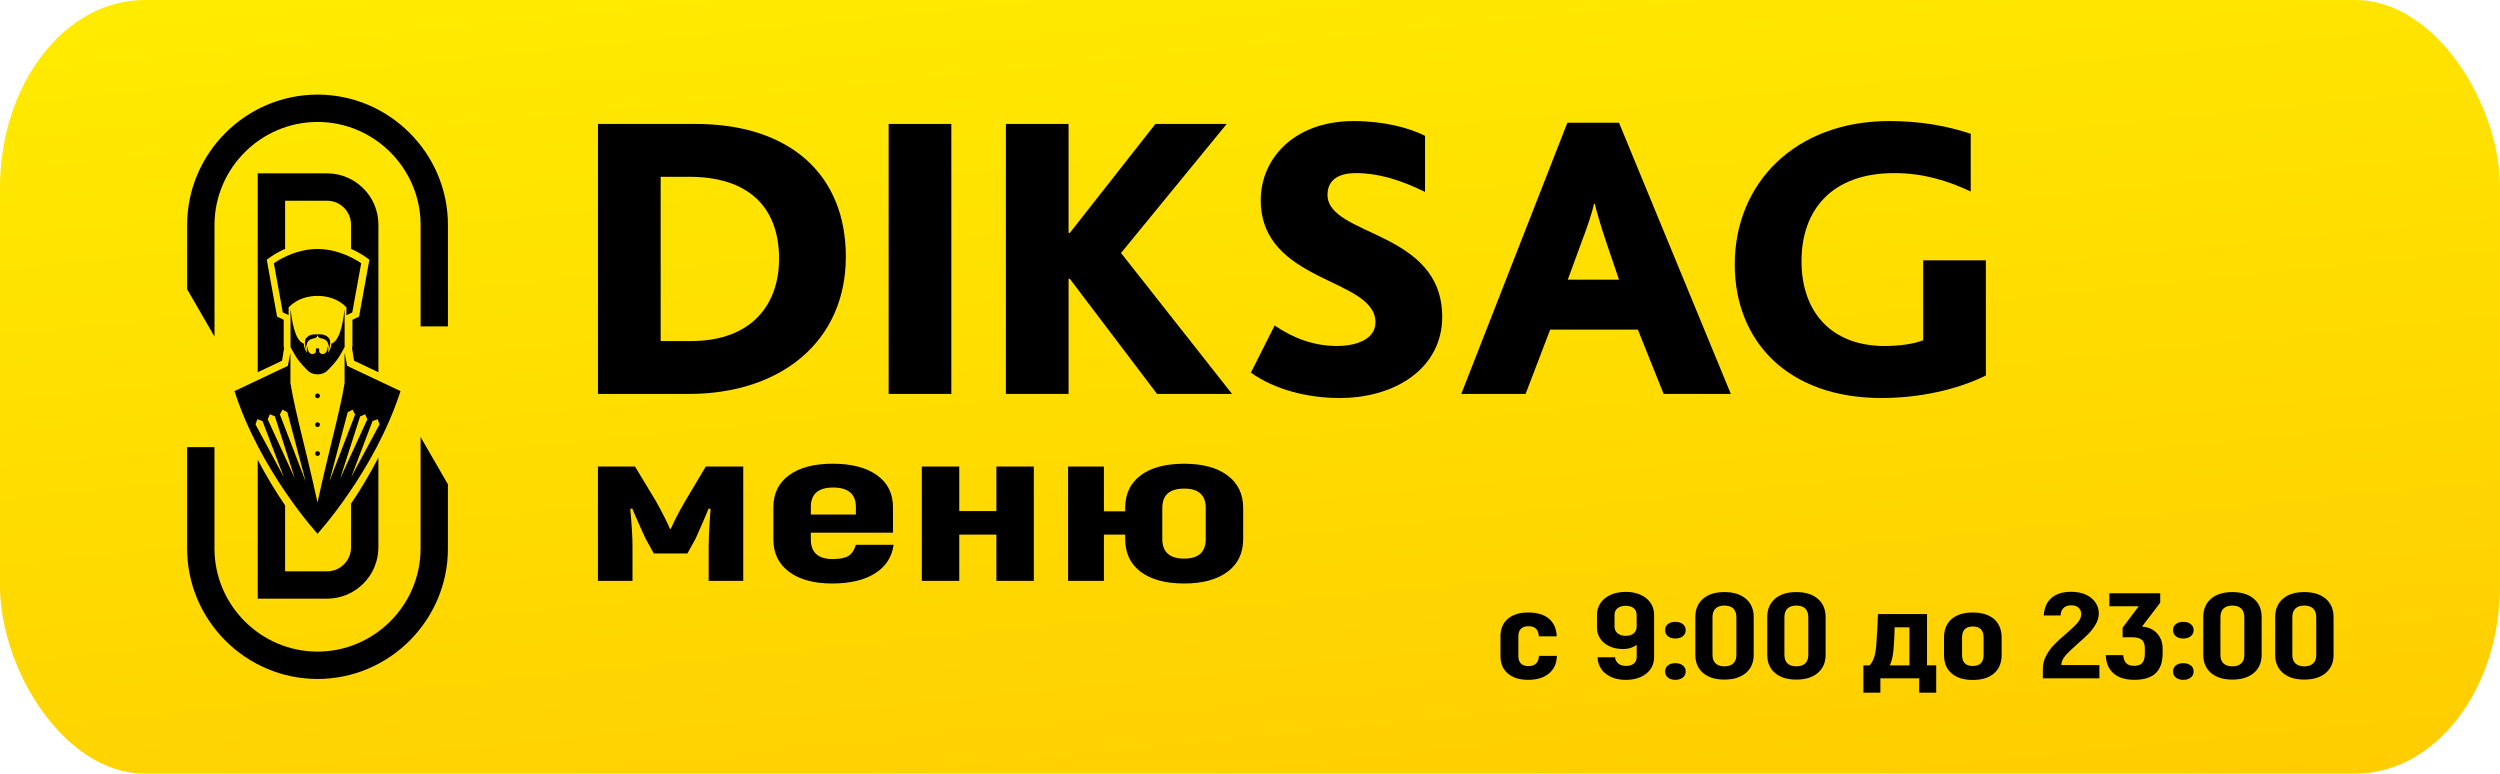 <?xml version="1.0" encoding="UTF-8"?> <!-- Creator: CorelDRAW --> <svg xmlns="http://www.w3.org/2000/svg" xmlns:xlink="http://www.w3.org/1999/xlink" xmlns:xodm="http://www.corel.com/coreldraw/odm/2003" xml:space="preserve" width="226.214mm" height="70mm" version="1.1" style="shape-rendering:geometricPrecision; text-rendering:geometricPrecision; image-rendering:optimizeQuality; fill-rule:evenodd; clip-rule:evenodd" viewBox="0 0 1162.53 359.73"> <defs> <style type="text/css"> <![CDATA[ .fil1 {fill:black} .fil2 {fill:black;fill-rule:nonzero} .fil0 {fill:url(#id0)} ]]> </style> <linearGradient id="id0" gradientUnits="userSpaceOnUse" x1="1140.64" y1="1928.55" x2="935.08" y2="-128.68"> <stop offset="0" style="stop-opacity:1; stop-color:#FF6600"></stop> <stop offset="1" style="stop-opacity:1; stop-color:#FFEE00"></stop> </linearGradient> </defs> <g id="Слой_x0020_1">  <rect class="fil0" x="-0" y="0" width="1162.53" height="359.73" rx="67.21" ry="87.36"></rect> <path class="fil1" d="M175.95 212.77l0 41.78c0,13.11 -10.72,23.83 -23.83,23.83l-32.27 0 0 -64.58c4.17,8.01 8.63,15.19 12.72,21.21l0 30.66 19.55 0c3.04,0 5.82,-1.25 7.84,-3.27 2.02,-2.02 3.27,-4.79 3.27,-7.84l0 -20.33c4.12,-6.11 8.57,-13.37 12.72,-21.45zm-56.09 -132.16l32.27 0c13.11,0 23.83,10.72 23.83,23.83l0 68.65 -11.32 -5.36 -0.97 -6.04 0.21 -0.5 0 -12.5 3.08 -1.45 4.8 -26.47 -1.86 -1.35c-0.01,-0.01 -2.29,-1.69 -6.03,-3.42l-0.64 -0.26 0 -11.29c0,-3.04 -1.25,-5.82 -3.27,-7.84 -2.02,-2.02 -4.79,-3.27 -7.84,-3.27l-19.55 0 0 22.4 -0.64 0.26c-3.73,1.73 -6.01,3.41 -6.03,3.42l-1.86 1.35 4.8 26.47 3.08 1.45 0 12.5 0.21 0.5 -0.97 6.04 -11.32 5.36 0 -92.47zm75.72 29.2l0 41.98 12.72 0 0 -41.98 0 -5.18c0,-33.35 -27.29,-60.64 -60.64,-60.64l-0 0c-33.35,0 -60.64,27.29 -60.64,60.64l0 29.85 12.72 22.03 0 -51.88c0,-26.36 21.57,-47.92 47.92,-47.92l0 0c26.36,0 47.92,21.57 47.92,47.92l0 5.18zm-95.85 140.09l0 -41.98 -12.72 0 0 41.98 0 5.18c0,33.35 27.29,60.64 60.64,60.64l0 0c33.35,0 60.64,-27.29 60.64,-60.64l0 -29.85 -12.72 -22.03 0 51.88c0,26.36 -21.57,47.92 -47.92,47.92l0 0c-26.36,0 -47.92,-21.57 -47.92,-47.92l0 -5.18zm47.91 -53.54c0.62,0 1.11,0.5 1.11,1.11 0,0.62 -0.5,1.11 -1.11,1.11 -0.62,0 -1.11,-0.5 -1.11,-1.11 0,-0.62 0.5,-1.11 1.11,-1.11zm0 -13.4c0.62,0 1.11,0.5 1.11,1.11 0,0.62 -0.5,1.11 -1.11,1.11 -0.62,0 -1.11,-0.5 -1.11,-1.11 0,-0.62 0.5,-1.11 1.11,-1.11zm38.6 -1.09l-24.8 -11.74 -1.21 -6.07 0 14.15c-2.62,15.26 -6.86,29.19 -12.59,55.46 -5.72,-26.27 -9.97,-40.2 -12.59,-55.46l0 -14.15 -1.21 6.07 -24.8 11.74c12.03,37.28 38.6,66.33 38.6,66.33 0,0 26.56,-29.06 38.6,-66.33zm-66.57 13.06l2.4 0.87 9.9 26.02 -13.17 -24.49 0.87 -2.4zm5.83 -2.32l2.34 1.03 9.27 28.84 -12.64 -27.52 1.03 -2.34zm5.83 -2.12l2.27 1.17 8.57 32.32 -12.01 -31.22 1.17 -2.27zm44.29 4.45l-2.4 0.87 -9.9 26.02 13.17 -24.49 -0.87 -2.4zm-5.83 -2.32l-2.34 1.03 -9.27 28.84 12.64 -27.52 -1.03 -2.34zm-5.83 -2.12l-2.27 1.17 -8.57 32.32 12.01 -31.22 -1.17 -2.27zm-29.75 -43.96l0 -3.56c0,0 4.29,-5.39 13.44,-5.39 9.15,0 13.44,5.39 13.44,5.39l0 3.56 2.72 -1.27 4.15 -22.86c0,0 -9,-6.64 -20.31,-6.64 -11.31,0 -20.31,6.64 -20.31,6.64l4.15 22.86 2.72 1.27zm8.73 14.6c0.09,1.72 0.79,3.34 2.04,3.46 1.25,0.12 1.93,-0.63 1.92,-1.3l0 -1.26 0.76 0 0.76 0 0 1.26c-0.01,0.66 0.67,1.42 1.92,1.3 1.25,-0.12 1.95,-1.74 2.04,-3.46 0.42,0.82 0.42,1.45 0.14,2.96 1.12,-1.64 1.36,-2.34 1.56,-4.29 4.55,-1.55 5.68,-12.31 6.17,-16.19l0 17.73c0,0 -0.43,1 -2.36,4.22 -1.93,3.22 -5.43,6.51 -5.43,6.51 -1.24,1.38 -3.01,2.02 -4.79,2 -1.78,0.02 -3.55,-0.62 -4.79,-2 0,0 -3.5,-3.29 -5.43,-6.51 -1.93,-3.22 -2.36,-4.22 -2.36,-4.22l0 -17.73c0.49,3.88 1.62,14.64 6.17,16.19 0.19,1.95 0.44,2.64 1.56,4.29 -0.28,-1.5 -0.27,-2.13 0.14,-2.96zm4.71 -5.66c0,0 -0.01,1.12 -0.78,1.56 -0.77,0.44 -2.22,0.29 -3.36,1.39 -1.13,1.11 -1.27,3.95 -1.27,3.95 0,0 -1.14,-3.85 0.21,-5.24 1.36,-1.39 2.6,-1.78 5.2,-1.67zm0.02 0c0,0 0.01,1.12 0.78,1.56 0.77,0.44 2.22,0.29 3.36,1.39 1.13,1.11 1.27,3.95 1.27,3.95 0,0 1.14,-3.85 -0.21,-5.24 -1.36,-1.39 -2.6,-1.78 -5.2,-1.67zm-0.01 54.31c0.62,0 1.11,0.5 1.11,1.11 0,0.62 -0.5,1.11 -1.11,1.11 -0.62,0 -1.11,-0.5 -1.11,-1.11 0,-0.61 0.5,-1.11 1.11,-1.11z"></path> <g id="_105553273502304"> <g> <path class="fil2" d="M278.06 183.18l42.29 0c42.48,0 72.97,-24.19 72.97,-63.82 0,-38.1 -25.91,-61.73 -69.92,-61.73l-45.34 0 0 125.55zm29.15 -24.58l0 -76.39 13.34 0c27.05,0 41.72,13.72 41.72,38.1 0,20.58 -12,38.29 -41.15,38.29l-13.91 0z"></path> <polygon class="fil2" points="413.23,183.18 442.38,183.18 442.38,57.63 413.23,57.63 "></polygon> <polygon class="fil2" points="467.75,183.18 496.9,183.18 496.9,129.64 497.47,129.64 538.05,183.18 572.91,183.18 521.28,117.64 570.43,57.63 537.28,57.63 497.47,108.31 496.9,108.31 496.9,57.63 467.75,57.63 "></polygon> <path class="fil2" d="M581.68 173.27c10.86,7.81 26.29,11.81 41.15,11.81 26.86,0 47.82,-14.48 47.82,-37.72 0,-40.39 -53.34,-37.34 -53.34,-56.77 0,-7.62 6.1,-10.1 13.15,-10.1 10.29,0 20.58,3.05 32.2,8.76l0 -26.1c-7.62,-3.81 -19.24,-6.86 -33.15,-6.86 -27.81,0 -43.25,17.53 -43.25,36.77 0,38.67 53.34,36.01 53.34,56.77 0,8.19 -9.33,11.05 -17.91,11.05 -11.05,0 -20.57,-3.81 -28.96,-9.53l-11.05 21.91z"></path> <path class="fil2" d="M679.51 183.18l29.91 0 11.43 -29.91 40.77 0 12 29.91 31.24 0 -52.01 -126.12 -24 0 -49.34 126.12zm49.53 -53.15l6.29 -17.15c3.24,-8.57 4.95,-13.91 5.91,-18.1l0.38 0c0.95,4 2.48,9.34 5.33,17.91l5.91 17.34 -23.81 0z"></path> <path class="fil2" d="M923.45 121.07l-29.15 0 0 37.15c-4.38,1.71 -10.86,2.67 -17.91,2.67 -24.96,0 -38.67,-16 -38.67,-39.44 0,-24.19 14.48,-40.96 43.06,-40.96 13.72,0 25.15,3.62 35.63,8.57l0 -26.86c-11.05,-3.62 -23.05,-5.91 -37.91,-5.91 -43.63,0 -71.82,28.77 -71.82,66.68 0,35.44 24.39,62.11 68.2,62.11 17.53,0 35.05,-3.81 48.58,-10.48l0 -53.53z"></path> </g> <path class="fil2" d="M345.62 216.95l0 53.17 -16.08 0 0 -16.48c0,-3.08 0.2,-7.37 0.59,-12.87l0.29 -4.12 -0.88 -0.2c-1.47,3.55 -3.49,8.21 -6.05,13.97l-3.84 6.94 -15.64 0 -3.83 -6.94c-0.79,-1.61 -2.46,-5.36 -5.02,-11.26l-1.18 -2.71 -0.89 0.2c0.69,7.64 1.03,13.3 1.03,16.99l0 16.48 -16.08 0 0 -53.17 17.26 0 9.88 16.38c2.95,5.36 5.06,9.55 6.34,12.56l0.44 0c1.48,-3.48 3.64,-7.67 6.49,-12.56l9.74 -16.38 17.41 0zm69.92 36.39c-0.79,5.7 -3.66,10.12 -8.63,13.27 -4.97,3.15 -11.63,4.72 -19.99,4.72 -8.46,0 -15.12,-1.81 -19.99,-5.43 -4.87,-3.62 -7.3,-8.64 -7.3,-15.08l0 -14.98c0,-6.37 2.43,-11.32 7.3,-14.88 4.87,-3.55 11.63,-5.33 20.28,-5.33 8.75,0 15.61,1.78 20.58,5.33 4.97,3.55 7.45,8.51 7.45,14.88l0 11.86 -38.2 0 0 3.12c0,6.1 3.39,9.15 10.18,9.15 3.34,0 5.8,-0.5 7.38,-1.51 1.57,-1.01 2.7,-2.71 3.39,-5.13l17.55 0zm-28.17 -26.64c-6.88,0 -10.33,3.02 -10.33,9.05l0 3.52 20.95 0 0 -3.52c0,-6.03 -3.54,-9.05 -10.62,-9.05zm93.37 -9.75l0 53.17 -17.41 0 0 -21.51 -17.26 0 0 21.51 -17.41 0 0 -53.17 17.41 0 0 20.71 17.26 0 0 -20.71 17.41 0zm69.92 -1.31c8.55,0 15.27,1.81 20.13,5.43 4.87,3.62 7.3,8.68 7.3,15.18l0 14.37c0,6.57 -2.43,11.66 -7.3,15.28 -4.87,3.62 -11.58,5.43 -20.13,5.43 -8.65,0 -15.39,-1.81 -20.21,-5.43 -4.82,-3.62 -7.23,-8.71 -7.23,-15.28l0 -2.01 -9.88 0 0 21.51 -16.67 0 0 -53.17 16.67 0 0 20.81 9.88 0 0 -1.51c0,-6.57 2.41,-11.64 7.23,-15.23 4.82,-3.59 11.55,-5.38 20.21,-5.38zm10.03 20.61c0,-6.03 -3.34,-9.05 -10.03,-9.05 -3.34,0 -5.88,0.74 -7.6,2.21 -1.72,1.47 -2.58,3.75 -2.58,6.83l0 14.37c0,6.1 3.39,9.15 10.18,9.15 6.69,0 10.03,-3.05 10.03,-9.15l0 -14.37z"></path> </g> <path class="fil2" d="M710.61 316.13c-4.01,0 -7.16,-0.98 -9.45,-2.94 -2.29,-1.96 -3.43,-4.69 -3.43,-8.2l0 -9.1c0,-3.47 1.14,-6.18 3.43,-8.14 2.29,-1.96 5.43,-2.94 9.45,-2.94 4.2,0 7.43,0.97 9.69,2.91 2.26,1.94 3.46,4.66 3.6,8.17l-8.33 0c-0.14,-3.13 -1.75,-4.69 -4.83,-4.69 -1.54,0 -2.71,0.4 -3.5,1.19 -0.79,0.79 -1.19,1.96 -1.19,3.5l0 9.1c0,1.58 0.4,2.77 1.19,3.56 0.79,0.79 1.96,1.19 3.5,1.19 3.08,0 4.71,-1.58 4.9,-4.75l8.33 0c-0.09,3.5 -1.33,6.24 -3.71,8.2 -2.38,1.96 -5.6,2.94 -9.65,2.94zm45.34 -40.92c2.57,0 4.85,0.44 6.86,1.33 2.01,0.89 3.57,2.14 4.69,3.76 1.12,1.62 1.68,3.49 1.68,5.6l0 19.61c0,3.2 -1.21,5.77 -3.64,7.72 -2.43,1.94 -5.6,2.91 -9.51,2.91 -3.82,0 -6.94,-0.95 -9.34,-2.85 -2.4,-1.9 -3.67,-4.46 -3.81,-7.66l8.12 0c0.19,1.28 0.71,2.27 1.57,2.97 0.86,0.7 2.04,1.05 3.53,1.05 1.54,0 2.75,-0.36 3.64,-1.07 0.89,-0.72 1.33,-1.73 1.33,-3.05l0 -5.65c-0.75,0.57 -1.67,1.03 -2.76,1.38 -1.1,0.36 -2.32,0.54 -3.67,0.54 -2.29,0 -4.35,-0.42 -6.19,-1.27 -1.84,-0.85 -3.28,-2.03 -4.3,-3.53 -1.03,-1.51 -1.54,-3.22 -1.54,-5.14l0 -5.94c0,-2.11 0.57,-3.98 1.71,-5.6 1.14,-1.62 2.72,-2.87 4.72,-3.76 2.01,-0.89 4.31,-1.33 6.93,-1.33zm0 20.46c1.59,0 2.83,-0.38 3.74,-1.13 0.91,-0.75 1.36,-1.81 1.36,-3.17l0 -5.43c0,-1.36 -0.45,-2.4 -1.36,-3.14 -0.91,-0.73 -2.16,-1.1 -3.74,-1.1 -1.59,0 -2.84,0.38 -3.78,1.13 -0.93,0.75 -1.4,1.79 -1.4,3.11l0 5.43c0,1.32 0.48,2.36 1.43,3.14 0.96,0.77 2.2,1.16 3.74,1.16zm23.09 20.46c-1.45,0 -2.6,-0.36 -3.46,-1.07 -0.86,-0.72 -1.29,-1.66 -1.29,-2.83 0,-1.17 0.43,-2.1 1.29,-2.8 0.86,-0.7 2.02,-1.05 3.46,-1.05 1.45,0 2.61,0.35 3.5,1.05 0.89,0.7 1.33,1.63 1.33,2.8 0,1.17 -0.44,2.11 -1.33,2.83 -0.89,0.72 -2.05,1.07 -3.5,1.07zm0 -19.22c-1.45,0 -2.6,-0.36 -3.46,-1.07 -0.86,-0.72 -1.29,-1.66 -1.29,-2.83 0,-1.17 0.43,-2.1 1.29,-2.8 0.86,-0.7 2.02,-1.05 3.46,-1.05 1.45,0 2.61,0.35 3.5,1.05 0.89,0.7 1.33,1.63 1.33,2.8 0,1.17 -0.44,2.11 -1.33,2.83 -0.89,0.72 -2.05,1.07 -3.5,1.07zm22.81 19.1c-4.2,0 -7.5,-1.03 -9.9,-3.08 -2.4,-2.05 -3.6,-4.87 -3.6,-8.45l0 -17.52c0,-3.62 1.2,-6.46 3.6,-8.53 2.4,-2.07 5.7,-3.11 9.9,-3.11 4.24,0 7.58,1.04 10,3.11 2.43,2.07 3.64,4.92 3.64,8.53l0 17.52c0,3.58 -1.21,6.4 -3.64,8.45 -2.43,2.05 -5.76,3.08 -10,3.08zm0 -6.16c1.82,0 3.21,-0.45 4.16,-1.36 0.96,-0.9 1.43,-2.22 1.43,-3.96l0 -17.52c0,-1.77 -0.48,-3.12 -1.43,-4.04 -0.96,-0.92 -2.34,-1.38 -4.16,-1.38 -1.77,0 -3.14,0.46 -4.09,1.38 -0.96,0.92 -1.43,2.27 -1.43,4.04l0 17.52c0,1.73 0.48,3.05 1.43,3.96 0.96,0.9 2.32,1.36 4.09,1.36zm33.44 6.16c-4.2,0 -7.5,-1.03 -9.9,-3.08 -2.4,-2.05 -3.6,-4.87 -3.6,-8.45l0 -17.52c0,-3.62 1.2,-6.46 3.6,-8.53 2.4,-2.07 5.7,-3.11 9.9,-3.11 4.24,0 7.58,1.04 10,3.11 2.43,2.07 3.64,4.92 3.64,8.53l0 17.52c0,3.58 -1.21,6.4 -3.64,8.45 -2.43,2.05 -5.76,3.08 -10,3.08zm0 -6.16c1.82,0 3.21,-0.45 4.16,-1.36 0.96,-0.9 1.43,-2.22 1.43,-3.96l0 -17.52c0,-1.77 -0.48,-3.12 -1.43,-4.04 -0.96,-0.92 -2.34,-1.38 -4.16,-1.38 -1.77,0 -3.14,0.46 -4.09,1.38 -0.96,0.92 -1.43,2.27 -1.43,4.04l0 17.52c0,1.73 0.48,3.05 1.43,3.96 0.96,0.9 2.32,1.36 4.09,1.36zm31.2 -0.45l2.87 0c1.68,-1.7 2.71,-4.63 3.08,-8.82 0.47,-6.59 0.75,-11.61 0.84,-15.04l22.81 0 0 23.85 4.27 0 0 12.72 -7.91 0 0 -6.67 -18.05 0 0 6.67 -7.91 0 0 -12.72zm21.41 0l0 -17.69 -6.86 0c-0.09,4.11 -0.28,7.61 -0.56,10.51 -0.23,2.83 -0.79,5.22 -1.68,7.18l9.1 0zm29.45 6.78c-4.2,0 -7.47,-1.02 -9.83,-3.05 -2.36,-2.04 -3.53,-4.9 -3.53,-8.59l0 -8.08c0,-3.69 1.18,-6.56 3.53,-8.59 2.36,-2.03 5.63,-3.05 9.83,-3.05 4.24,0 7.54,1.02 9.9,3.05 2.36,2.04 3.53,4.9 3.53,8.59l0 8.08c0,3.69 -1.18,6.56 -3.53,8.59 -2.36,2.03 -5.66,3.05 -9.9,3.05zm0 -6.5c3.36,0 5.04,-1.71 5.04,-5.14l0 -8.08c0,-3.43 -1.68,-5.14 -5.04,-5.14 -3.31,0 -4.97,1.71 -4.97,5.14l0 8.08c0,3.43 1.66,5.14 4.97,5.14zm32.6 1.47c0,-2.26 0.51,-4.35 1.54,-6.27 1.03,-1.92 2.26,-3.63 3.71,-5.12 1.45,-1.49 3.29,-3.17 5.53,-5.06 2.43,-2.07 4.21,-3.77 5.35,-5.09 1.14,-1.32 1.71,-2.69 1.71,-4.13 0,-1.13 -0.4,-2.08 -1.19,-2.85 -0.79,-0.77 -1.96,-1.16 -3.5,-1.16 -1.49,0 -2.67,0.41 -3.53,1.24 -0.86,0.83 -1.32,2 -1.36,3.5l-7.84 0c0.19,-3.54 1.39,-6.26 3.6,-8.17 2.22,-1.9 5.24,-2.85 9.06,-2.85 2.8,0 5.17,0.47 7.1,1.41 1.94,0.94 3.39,2.18 4.37,3.7 0.98,1.53 1.47,3.16 1.47,4.89 0,1.73 -0.47,3.41 -1.4,5.03 -0.93,1.62 -2.04,3.09 -3.32,4.41 -1.28,1.32 -3,2.9 -5.14,4.75 -2.61,2.3 -4.52,4.15 -5.74,5.57 -1.21,1.41 -1.82,2.85 -1.82,4.32l17.7 0 0 6.16 -26.31 0 0 -4.3zm46.11 -19.78c2.99,0.23 5.33,1.29 7.03,3.19 1.7,1.9 2.55,4.17 2.55,6.81l0 2.54c0,4.03 -1.07,7.07 -3.22,9.13 -2.15,2.05 -5.48,3.08 -10,3.08 -4.1,0 -7.3,-0.99 -9.58,-2.97 -2.29,-1.98 -3.5,-4.81 -3.64,-8.51l8.12 0c0.14,1.73 0.62,3 1.43,3.79 0.82,0.79 2.02,1.19 3.6,1.19 1.82,0 3.11,-0.46 3.88,-1.38 0.77,-0.92 1.15,-2.4 1.15,-4.44l0 -2.2c0,-1.96 -0.48,-3.33 -1.43,-4.1 -0.96,-0.77 -2.41,-1.16 -4.37,-1.16l-4.55 0 0 -4.47 7.49 -9.95 -13.64 0 0 -6.05 23.65 0 0 4.41 -8.47 11.08zm19.17 24.76c-1.45,0 -2.6,-0.36 -3.46,-1.07 -0.86,-0.72 -1.29,-1.66 -1.29,-2.83 0,-1.17 0.43,-2.1 1.29,-2.8 0.86,-0.7 2.02,-1.05 3.46,-1.05 1.45,0 2.61,0.35 3.5,1.05 0.89,0.7 1.33,1.63 1.33,2.8 0,1.17 -0.44,2.11 -1.33,2.83 -0.89,0.72 -2.05,1.07 -3.5,1.07zm0 -19.22c-1.45,0 -2.6,-0.36 -3.46,-1.07 -0.86,-0.72 -1.29,-1.66 -1.29,-2.83 0,-1.17 0.43,-2.1 1.29,-2.8 0.86,-0.7 2.02,-1.05 3.46,-1.05 1.45,0 2.61,0.35 3.5,1.05 0.89,0.7 1.33,1.63 1.33,2.8 0,1.17 -0.44,2.11 -1.33,2.83 -0.89,0.72 -2.05,1.07 -3.5,1.07zm22.81 19.1c-4.2,0 -7.5,-1.03 -9.9,-3.08 -2.4,-2.05 -3.6,-4.87 -3.6,-8.45l0 -17.52c0,-3.62 1.2,-6.46 3.6,-8.53 2.4,-2.07 5.7,-3.11 9.9,-3.11 4.24,0 7.58,1.04 10.01,3.11 2.43,2.07 3.64,4.92 3.64,8.53l0 17.52c0,3.58 -1.21,6.4 -3.64,8.45 -2.43,2.05 -5.76,3.08 -10.01,3.08zm0 -6.16c1.82,0 3.21,-0.45 4.16,-1.36 0.96,-0.9 1.43,-2.22 1.43,-3.96l0 -17.52c0,-1.77 -0.48,-3.12 -1.43,-4.04 -0.96,-0.92 -2.34,-1.38 -4.16,-1.38 -1.77,0 -3.14,0.46 -4.09,1.38 -0.96,0.92 -1.43,2.27 -1.43,4.04l0 17.52c0,1.73 0.48,3.05 1.43,3.96 0.96,0.9 2.32,1.36 4.09,1.36zm33.44 6.16c-4.2,0 -7.5,-1.03 -9.9,-3.08 -2.4,-2.05 -3.6,-4.87 -3.6,-8.45l0 -17.52c0,-3.62 1.2,-6.46 3.6,-8.53 2.4,-2.07 5.7,-3.11 9.9,-3.11 4.24,0 7.58,1.04 10.01,3.11 2.43,2.07 3.64,4.92 3.64,8.53l0 17.52c0,3.58 -1.21,6.4 -3.64,8.45 -2.43,2.05 -5.76,3.08 -10.01,3.08zm0 -6.16c1.82,0 3.21,-0.45 4.16,-1.36 0.96,-0.9 1.43,-2.22 1.43,-3.96l0 -17.52c0,-1.77 -0.48,-3.12 -1.43,-4.04 -0.96,-0.92 -2.34,-1.38 -4.16,-1.38 -1.77,0 -3.14,0.46 -4.09,1.38 -0.96,0.92 -1.43,2.27 -1.43,4.04l0 17.52c0,1.73 0.48,3.05 1.43,3.96 0.96,0.9 2.32,1.36 4.09,1.36z"></path> </g> </svg> 